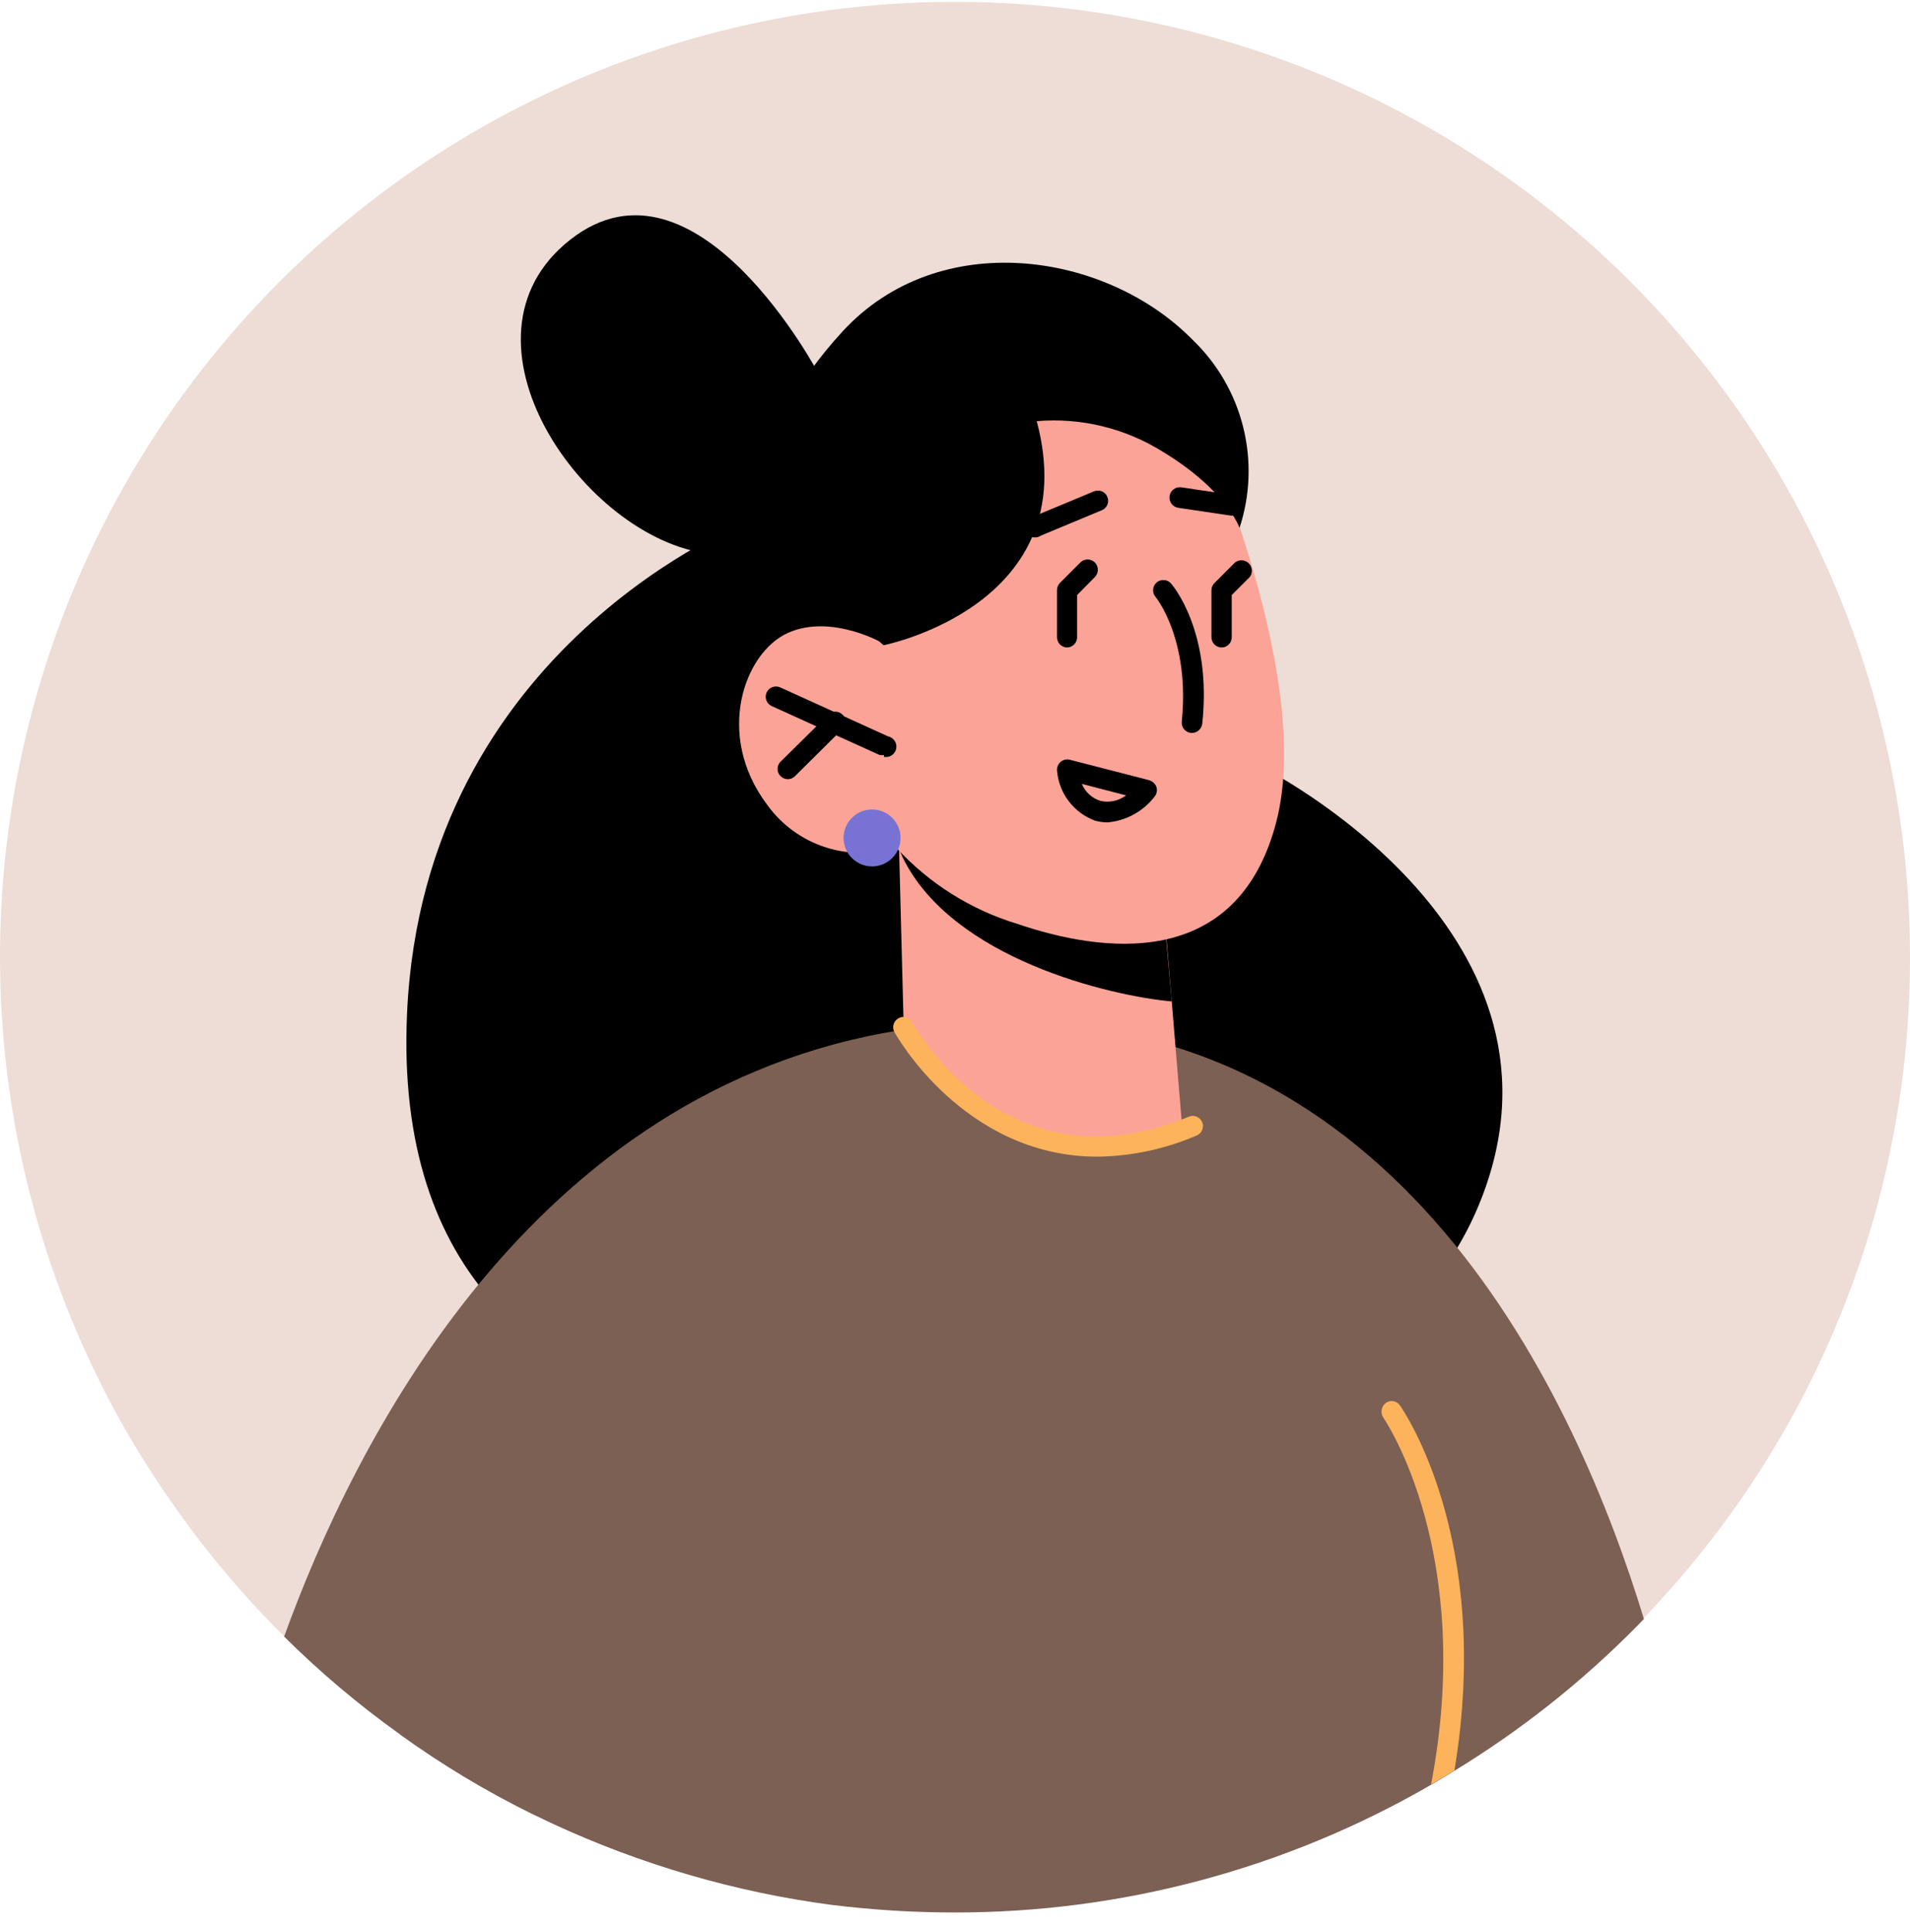 <svg xmlns="http://www.w3.org/2000/svg" fill="none" viewBox="0 0 90 91" height="91" width="90">
<path fill="#EDDDD6" d="M90 45.06C90.02 56.466 85.684 67.451 77.876 75.77C77.78 75.886 77.683 75.992 77.577 76.098L77.461 76.214L77.162 76.522C72.97 80.799 67.966 84.197 62.443 86.517C56.92 88.836 50.99 90.031 45 90.03C43.297 90.029 41.596 89.936 39.903 89.75L39.228 89.673C34.674 89.093 30.234 87.825 26.062 85.91L25.048 85.428C22.889 84.363 20.823 83.121 18.871 81.713C14.819 78.811 11.277 75.257 8.388 71.197C8.021 70.676 7.654 70.155 7.307 69.614C6.44 68.303 5.647 66.944 4.932 65.543C1.835 59.486 0.152 52.806 0.01 46.005C-0.132 39.205 1.271 32.46 4.114 26.28C6.956 20.1 11.164 14.644 16.42 10.324C21.677 6.004 27.845 2.932 34.461 1.339C41.077 -0.254 47.968 -0.327 54.616 1.127C61.264 2.581 67.496 5.522 72.842 9.731C78.189 13.94 82.51 19.305 85.482 25.425C88.454 31.544 89.999 38.257 90 45.06Z"></path>
<path fill="black" d="M35.309 24.518C35.309 24.518 19.961 30.384 19.18 47.741C18.05 72.827 48.137 67.038 48.137 67.038C48.137 67.038 65.174 68.813 69.884 56.251C74.594 43.689 59.45 36.125 59.45 36.125C59.45 36.125 41.071 19.926 35.309 24.518Z"></path>
<path fill="#7C6053" d="M77.462 76.262L77.163 76.571C74.563 79.214 71.645 81.525 68.475 83.45L68.002 83.739L67.375 84.106C60.559 88.04 52.823 90.104 44.952 90.088C43.25 90.087 41.548 89.994 39.856 89.808L39.18 89.731C34.639 89.128 30.216 87.84 26.062 85.91L25.049 85.428C22.89 84.363 20.824 83.121 18.871 81.713C16.921 80.324 15.087 78.779 13.389 77.092C16.651 68.07 24.972 51.254 42.51 48.514H42.626C43.832 48.335 45.047 48.222 46.265 48.176C65.995 47.385 74.325 65.977 77.462 76.262Z"></path>
<path fill="#7C6053" d="M68.051 83.691C61.086 87.859 53.118 90.053 45.001 90.039C43.298 90.039 41.597 89.945 39.904 89.76L39.229 89.682C34.674 89.1 30.234 87.828 26.063 85.91L25.049 85.427C22.89 84.363 20.824 83.121 18.872 81.713C18.785 75.085 18.736 69.855 18.736 69.855L35.879 57.139L44.296 50.897H44.615C48.57 50.974 52.485 51.711 56.198 53.077C56.69 53.27 57.163 53.453 57.617 53.646C59.99 54.606 62.211 55.906 64.209 57.505C64.209 57.505 66.236 70.752 68.051 83.691Z"></path>
<path fill="#FCA397" d="M55.705 53.106C55.705 53.106 54.267 54.254 50.078 54.071C44.45 53.839 42.645 50.79 42.645 50.79L42.365 40.004V39.898L44.074 40.235L54.798 42.232L55.213 47.172L55.705 53.106Z"></path>
<path fill="black" d="M55.213 47.173C52.317 46.912 44.894 45.175 42.549 40.419C42.481 40.265 42.414 40.12 42.365 39.985C42.295 39.815 42.247 39.636 42.221 39.454L54.769 42.214L55.213 47.173Z"></path>
<path fill="#FCA397" d="M56.196 19.106C56.196 19.106 61.988 31.581 60.144 38.701C58.3 45.822 51.843 44.847 47.953 43.525C45.752 42.86 43.771 41.613 42.219 39.917C41.127 40.266 39.953 40.26 38.864 39.901C37.775 39.543 36.828 38.849 36.157 37.92C33.667 34.62 35.067 30.741 37.123 29.815C39.179 28.889 41.64 30.317 41.64 30.317L39.642 26.699C39.642 26.699 47.297 7.952 56.196 19.106Z"></path>
<path fill="black" d="M58.06 24.287H57.992L55.521 23.92C55.458 23.911 55.397 23.889 55.342 23.856C55.287 23.823 55.239 23.779 55.201 23.728C55.163 23.676 55.135 23.618 55.12 23.556C55.104 23.494 55.101 23.429 55.111 23.366C55.12 23.302 55.142 23.241 55.175 23.186C55.208 23.132 55.252 23.084 55.303 23.046C55.355 23.008 55.413 22.98 55.476 22.965C55.538 22.949 55.602 22.946 55.666 22.956L58.127 23.322C58.191 23.331 58.252 23.351 58.308 23.384C58.363 23.416 58.412 23.459 58.45 23.51C58.489 23.561 58.517 23.62 58.533 23.682C58.549 23.744 58.552 23.809 58.542 23.872C58.524 23.987 58.465 24.092 58.377 24.168C58.289 24.244 58.176 24.286 58.06 24.287Z"></path>
<path fill="black" d="M48.85 25.31C48.722 25.334 48.59 25.306 48.482 25.233C48.375 25.16 48.3 25.047 48.276 24.919C48.252 24.791 48.279 24.659 48.353 24.551C48.426 24.443 48.539 24.369 48.667 24.345L51.563 23.139C51.68 23.095 51.809 23.097 51.923 23.146C52.038 23.195 52.13 23.287 52.178 23.402C52.227 23.516 52.229 23.646 52.185 23.762C52.14 23.879 52.052 23.973 51.939 24.026L49.044 25.232C48.986 25.273 48.92 25.3 48.85 25.31Z"></path>
<path fill="black" d="M56.12 34.524C56.056 34.518 55.995 34.499 55.938 34.469C55.882 34.439 55.832 34.398 55.792 34.349C55.751 34.3 55.721 34.243 55.703 34.182C55.685 34.121 55.679 34.056 55.685 33.993C56.081 30.134 54.469 28.137 54.45 28.117C54.367 28.02 54.325 27.894 54.335 27.766C54.345 27.639 54.406 27.52 54.503 27.437C54.6 27.354 54.727 27.313 54.854 27.323C54.982 27.333 55.1 27.393 55.183 27.49C55.261 27.577 57.114 29.758 56.651 34.09C56.636 34.217 56.572 34.333 56.473 34.414C56.374 34.495 56.247 34.535 56.12 34.524Z"></path>
<path fill="black" d="M52.182 38.74C51.98 38.738 51.779 38.709 51.584 38.653C51.095 38.469 50.668 38.151 50.353 37.734C50.039 37.317 49.85 36.819 49.808 36.299C49.803 36.221 49.815 36.143 49.846 36.071C49.876 35.999 49.922 35.935 49.982 35.884C50.04 35.836 50.109 35.802 50.182 35.785C50.256 35.768 50.333 35.769 50.406 35.787L54.151 36.752C54.227 36.776 54.296 36.816 54.355 36.869C54.413 36.922 54.459 36.988 54.489 37.061C54.515 37.137 54.522 37.218 54.508 37.297C54.495 37.377 54.462 37.451 54.412 37.514C54.147 37.863 53.811 38.152 53.427 38.363C53.043 38.574 52.619 38.702 52.182 38.74ZM50.976 36.926C51.054 37.115 51.174 37.286 51.326 37.424C51.477 37.562 51.658 37.666 51.854 37.727C52.062 37.774 52.278 37.775 52.486 37.73C52.695 37.685 52.891 37.595 53.061 37.466L50.976 36.926Z"></path>
<path fill="black" d="M41.651 35.565C41.584 35.579 41.515 35.579 41.448 35.565L36.361 33.259C36.245 33.206 36.154 33.108 36.11 32.988C36.066 32.867 36.071 32.734 36.125 32.618C36.178 32.501 36.276 32.411 36.397 32.367C36.517 32.322 36.65 32.328 36.767 32.381L41.844 34.687C41.972 34.713 42.084 34.788 42.157 34.897C42.229 35.005 42.255 35.138 42.23 35.266C42.204 35.394 42.129 35.507 42.02 35.579C41.912 35.651 41.779 35.678 41.651 35.652V35.565Z"></path>
<path fill="black" d="M37.124 36.704C36.994 36.704 36.869 36.652 36.777 36.559C36.688 36.469 36.639 36.348 36.639 36.222C36.639 36.095 36.688 35.974 36.777 35.884L39.026 33.665C39.07 33.62 39.122 33.584 39.18 33.56C39.238 33.535 39.301 33.523 39.364 33.523C39.426 33.523 39.489 33.535 39.547 33.56C39.605 33.584 39.657 33.62 39.701 33.665C39.748 33.708 39.784 33.761 39.809 33.819C39.835 33.877 39.848 33.939 39.848 34.002C39.848 34.066 39.835 34.128 39.809 34.187C39.784 34.245 39.748 34.297 39.701 34.34L37.462 36.559C37.418 36.605 37.366 36.641 37.308 36.666C37.25 36.691 37.187 36.704 37.124 36.704Z"></path>
<path fill="black" d="M48.852 19.839C50.927 19.664 53.002 20.165 54.769 21.267C57.79 23.09 58.408 24.865 58.408 24.865C58.912 23.329 58.971 21.681 58.578 20.112C58.185 18.543 57.356 17.117 56.188 15.999C52.095 11.84 44.238 10.692 39.711 15.603C35.184 20.514 35.454 24.865 35.454 24.865L41.632 30.394C41.632 30.394 51.159 28.522 48.852 19.839Z"></path>
<path fill="black" d="M38.61 17.677C38.61 17.677 32.819 6.621 26.872 11.29C20.927 15.96 27.548 25.396 33.407 26.081C39.266 26.766 38.61 17.677 38.61 17.677Z"></path>
<path fill="#7C6053" d="M39.903 89.769L39.228 89.692C37.118 89.418 35.031 88.992 32.982 88.419L35.878 57.11L35.975 56.145L42.471 48.465L42.548 48.378V48.446C43.115 49.324 43.782 50.134 44.536 50.858C45.991 52.395 47.894 53.434 49.973 53.827C52.053 54.22 54.204 53.948 56.12 53.048C57.017 52.662 57.461 52.894 57.558 53.608C58.137 57.544 47.731 76.31 39.903 89.769Z"></path>
<path fill="#FCB35B" d="M68.533 83.402L68.06 83.691L67.432 84.058C69.527 73.126 65.241 66.865 65.193 66.797C65.117 66.689 65.085 66.557 65.103 66.426C65.12 66.295 65.187 66.176 65.29 66.093C65.34 66.054 65.398 66.026 65.46 66.01C65.522 65.994 65.587 65.991 65.65 66.001C65.713 66.011 65.774 66.034 65.828 66.068C65.882 66.102 65.929 66.146 65.965 66.199C66.149 66.469 70.338 72.547 68.533 83.402Z"></path>
<path fill="#FCB35B" d="M51.708 54.486C45.405 54.486 42.181 48.697 42.143 48.61C42.113 48.554 42.094 48.493 42.088 48.43C42.082 48.368 42.089 48.304 42.108 48.244C42.127 48.184 42.157 48.128 42.198 48.08C42.239 48.031 42.289 47.992 42.345 47.963C42.4 47.932 42.461 47.911 42.523 47.904C42.586 47.897 42.65 47.902 42.711 47.92C42.771 47.938 42.827 47.969 42.876 48.009C42.924 48.05 42.964 48.1 42.992 48.156C43.175 48.484 47.452 56.145 56.013 52.604C56.072 52.579 56.136 52.566 56.2 52.565C56.264 52.565 56.327 52.577 56.386 52.601C56.446 52.625 56.5 52.661 56.545 52.706C56.59 52.752 56.626 52.806 56.65 52.865C56.674 52.924 56.686 52.987 56.685 53.05C56.684 53.113 56.67 53.176 56.645 53.234C56.62 53.293 56.584 53.345 56.538 53.389C56.493 53.434 56.439 53.468 56.38 53.492C54.903 54.127 53.316 54.465 51.708 54.486Z"></path>
<path fill="#7772D3" d="M41.092 40.814C41.833 40.814 42.433 40.214 42.433 39.473C42.433 38.732 41.833 38.132 41.092 38.132C40.351 38.132 39.75 38.732 39.75 39.473C39.75 40.214 40.351 40.814 41.092 40.814Z"></path>
<path fill="black" d="M50.289 30.5C50.161 30.5 50.038 30.449 49.948 30.359C49.858 30.268 49.807 30.146 49.807 30.018V27.808C49.805 27.68 49.854 27.555 49.942 27.461L50.907 26.496C50.952 26.451 51.005 26.415 51.064 26.391C51.123 26.366 51.186 26.354 51.25 26.354C51.313 26.354 51.377 26.366 51.435 26.391C51.494 26.415 51.547 26.451 51.592 26.496C51.681 26.588 51.731 26.711 51.731 26.839C51.731 26.967 51.681 27.089 51.592 27.181L50.753 28.03V30.047C50.745 30.166 50.694 30.279 50.608 30.363C50.523 30.447 50.409 30.496 50.289 30.5Z"></path>
<path fill="black" d="M57.567 30.5C57.439 30.5 57.316 30.449 57.225 30.359C57.135 30.268 57.084 30.146 57.084 30.018V27.808C57.083 27.744 57.096 27.679 57.12 27.62C57.145 27.56 57.182 27.506 57.229 27.461L58.194 26.496C58.288 26.423 58.406 26.386 58.525 26.393C58.644 26.4 58.757 26.451 58.842 26.534C58.927 26.618 58.978 26.73 58.987 26.849C58.996 26.968 58.961 27.086 58.889 27.181L58.04 28.03V30.047C58.032 30.168 57.98 30.282 57.892 30.366C57.804 30.45 57.688 30.498 57.567 30.5Z"></path>
</svg>
